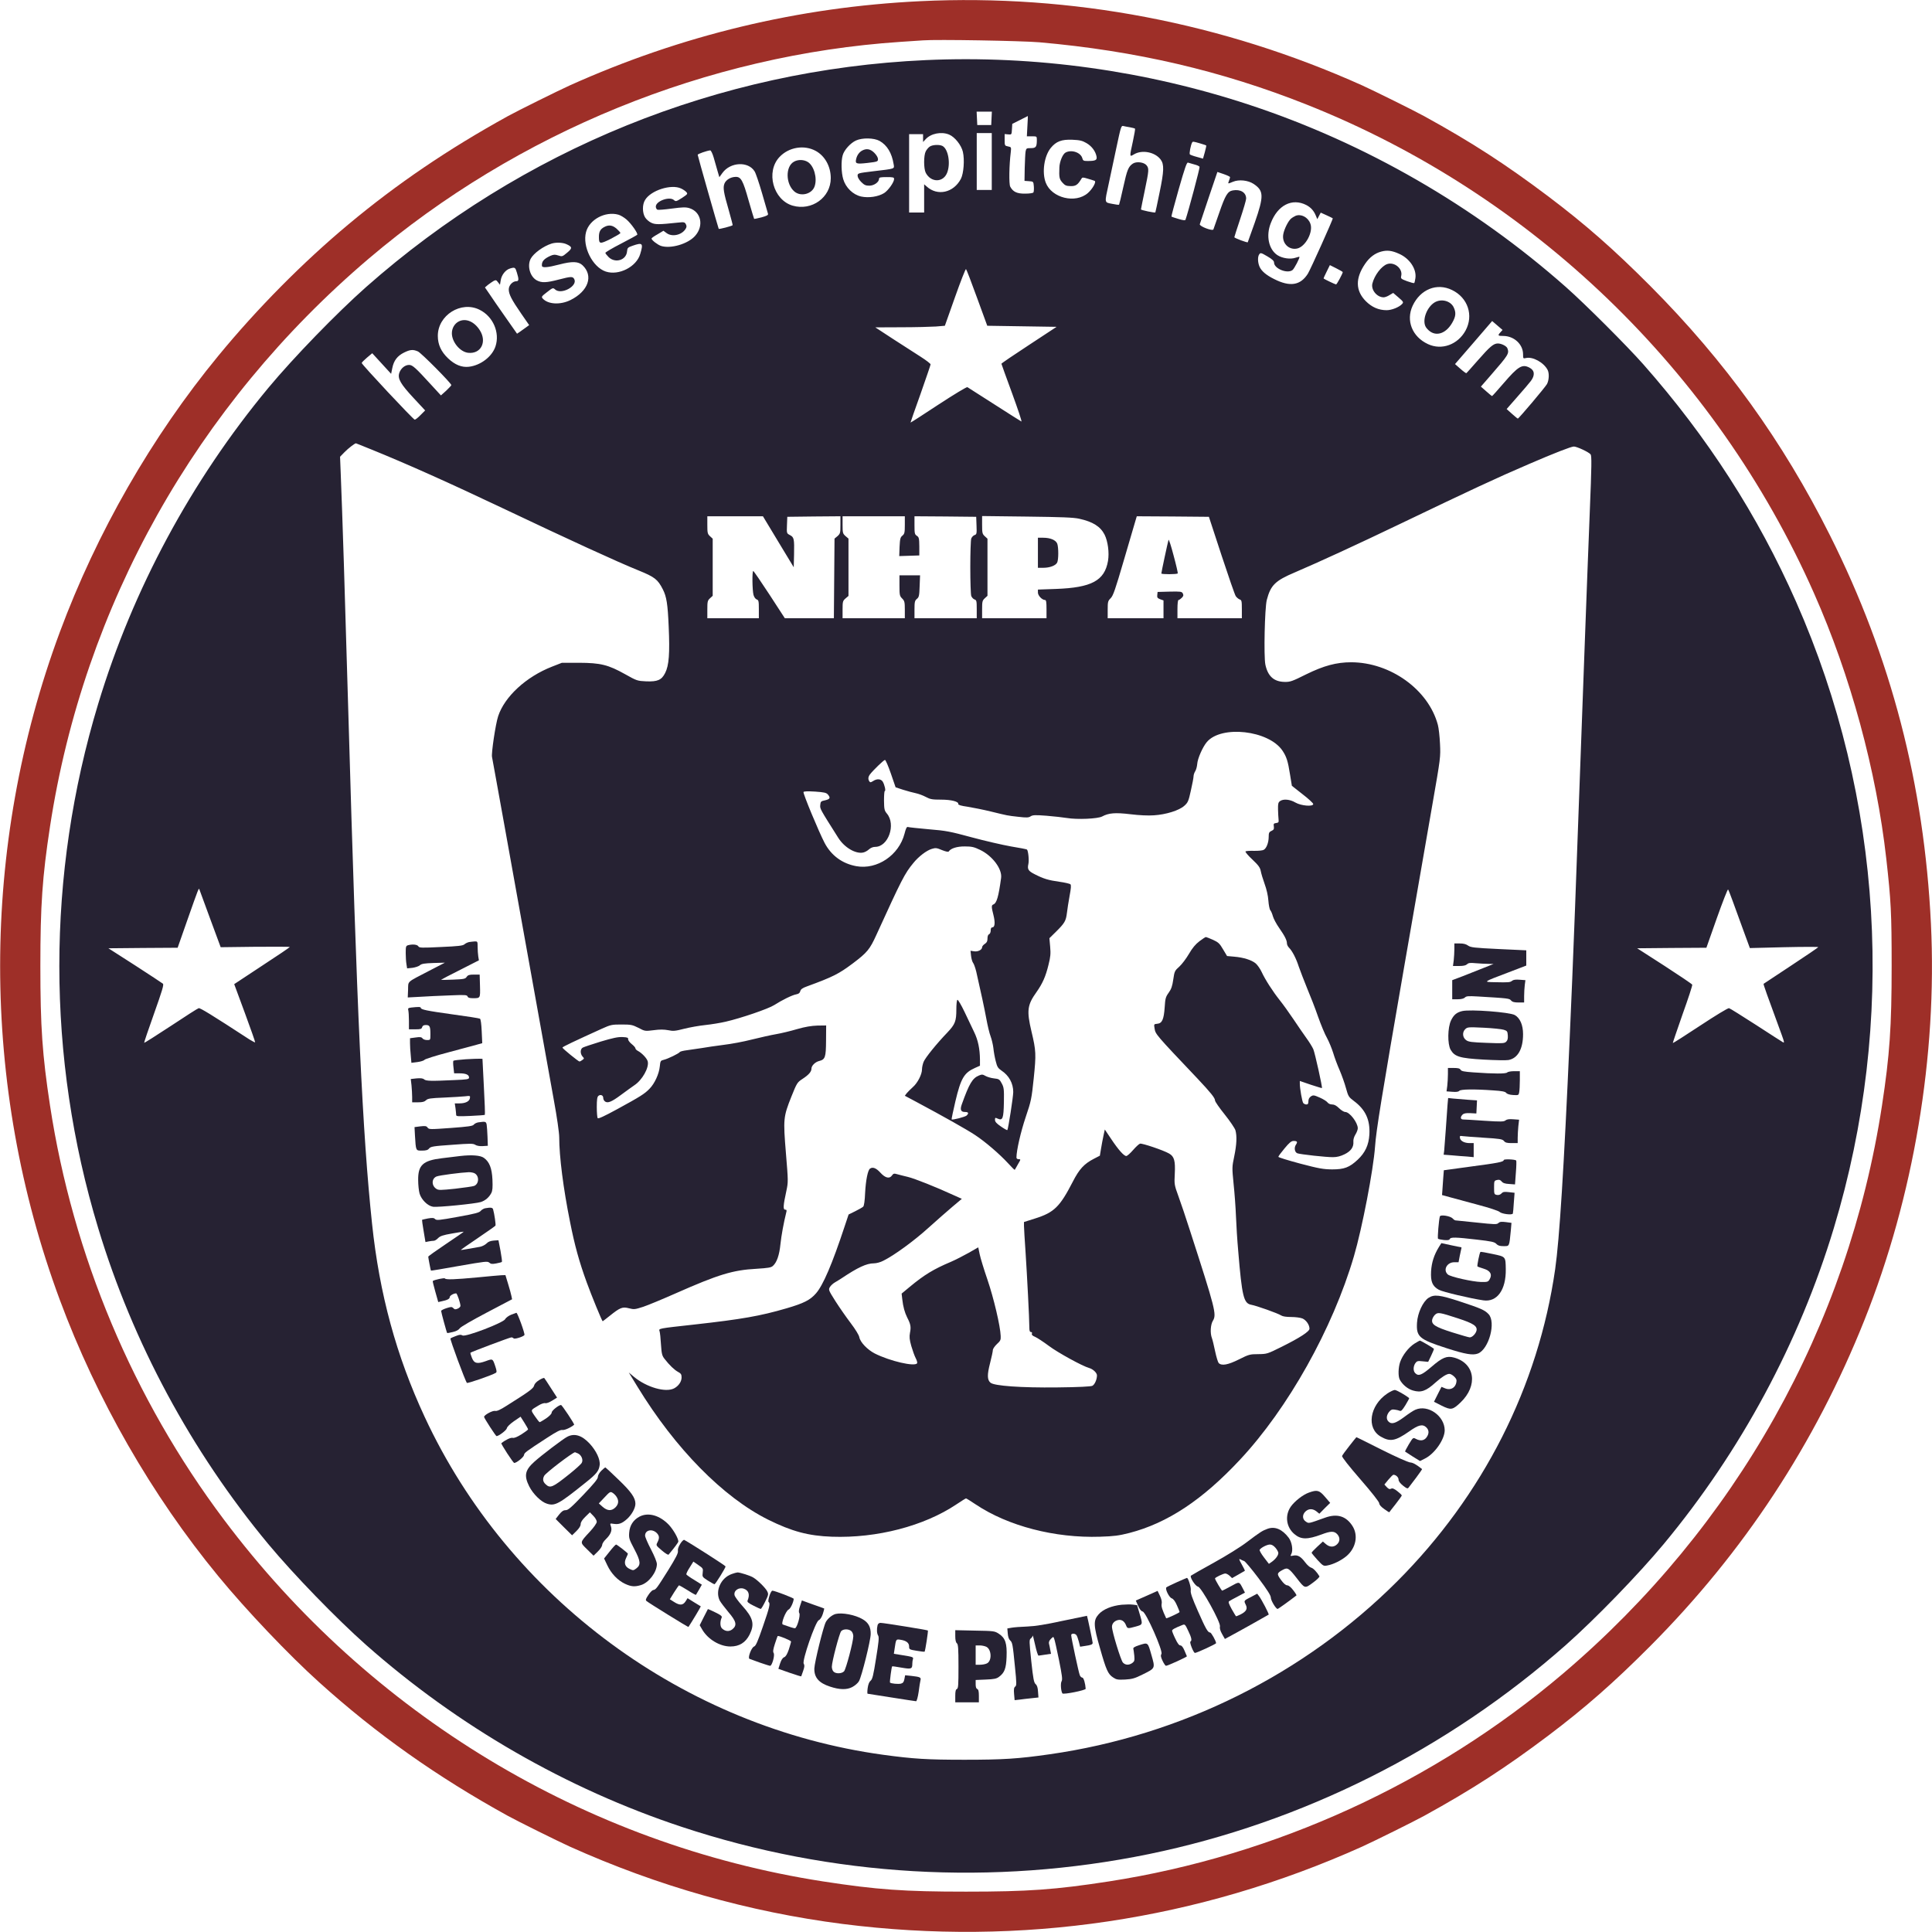 <?xml version="1.0" encoding="UTF-8" standalone="no"?>
<svg
   xmlns:dc="http://purl.org/dc/elements/1.1/"
   xmlns:cc="http://creativecommons.org/ns#"
   xmlns:rdf="http://www.w3.org/1999/02/22-rdf-syntax-ns#"
   xmlns:svg="http://www.w3.org/2000/svg"
   xmlns="http://www.w3.org/2000/svg"
   xmlns:sodipodi="http://sodipodi.sourceforge.net/DTD/sodipodi-0.dtd"
   xmlns:inkscape="http://www.inkscape.org/namespaces/inkscape"
   version="1.0"
   width="1800pt"
   height="1800pt"
   viewBox="0 0 1800 1800"
   preserveAspectRatio="xMidYMid meet"
   id="svg96"
   sodipodi:docname="NHPA new Logo.svg"
   inkscape:version="0.92.4 (5da689c313, 2019-01-14)">
  <defs
     id="defs100" />
  <sodipodi:namedview
     pagecolor="#ffffff"
     bordercolor="#666666"
     borderopacity="1"
     objecttolerance="10"
     gridtolerance="10"
     guidetolerance="10"
     inkscape:pageopacity="0"
     inkscape:pageshadow="2"
     inkscape:window-width="1920"
     inkscape:window-height="1017"
     id="namedview98"
     showgrid="false"
     inkscape:zoom="0.27812867"
     inkscape:cx="611.45306"
     inkscape:cy="1394.3029"
     inkscape:window-x="1912"
     inkscape:window-y="-8"
     inkscape:window-maximized="1"
     inkscape:current-layer="g94" />
  <g
     transform="translate(0,1800) scale(0.1,-0.1)"
     fill="#262233"
     stroke="none"
     id="g94">
    <path
       d="M8575 17989 c-1132 -54 -2226 -317 -3267 -785 -108 -49 -488 -237 -578 -287 -556 -307 -1030 -629 -1482 -1006 -427 -356 -853 -787 -1214 -1226 -619 -752 -1133 -1648 -1477 -2575 -741 -1998 -741 -4222 0 -6220 344 -927 858 -1823 1477 -2575 263 -320 656 -733 939 -988 533 -481 1097 -880 1757 -1244 90 -50 470 -238 578 -287 819 -368 1669 -609 2542 -721 1662 -212 3314 34 4842 721 108 49 488 237 578 287 444 244 759 449 1150 743 350 264 614 496 955 838 873 877 1536 1886 1995 3036 459 1150 680 2464 620 3695 -63 1297 -371 2481 -940 3616 -440 878 -979 1626 -1675 2325 -341 342 -605 574 -955 838 -391 294 -706 499 -1150 743 -90 50 -470 238 -578 287 -1300 584 -2707 853 -4117 785z m1109 -383 c898 -79 1696 -265 2489 -580 2101 -834 3812 -2483 4728 -4554 340 -767 581 -1653 673 -2472 44 -391 50 -506 50 -1000 0 -565 -18 -829 -90 -1300 -315 -2058 -1363 -3924 -2969 -5290 -1199 -1019 -2684 -1699 -4235 -1939 -500 -77 -753 -95 -1330 -95 -577 0 -830 18 -1330 95 -2215 343 -4222 1555 -5586 3374 -844 1125 -1405 2460 -1618 3855 -72 471 -90 735 -90 1300 0 565 18 829 90 1300 315 2058 1363 3924 2969 5290 1387 1179 3156 1900 4955 2020 91 6 185 12 210 14 122 10 918 -4 1084 -18z"
       id="path4"
       style="fill:#9e2f28;fill-opacity:1" />
    <path
       d="M8625 17440 c-1929 -87 -3761 -830 -5215 -2115 -275 -244 -673 -654 -911 -940 -717 -864 -1262 -1877 -1584 -2942 -483 -1594 -483 -3292 0 -4886 322 -1065 867 -2078 1584 -2942 238 -286 636 -696 911 -940 856 -757 1868 -1340 2940 -1695 1402 -465 2902 -552 4355 -254 1428 294 2777 970 3885 1949 275 244 673 654 911 940 718 865 1262 1876 1584 2942 583 1928 458 4004 -352 5838 -356 805 -824 1532 -1422 2210 -153 173 -541 561 -721 720 -856 757 -1868 1340 -2940 1695 -972 322 -2005 466 -3025 420z m613 -542 l-3 -63 -65 0 -65 0 -3 63 -3 62 71 0 71 0 -3 -62z m334 -73 l-5 -95 47 0 c45 0 46 0 46 -32 0 -67 -8 -78 -56 -78 -41 0 -43 -2 -49 -32 -3 -18 -6 -87 -8 -153 l-2 -120 42 -3 c41 -3 41 -3 45 -48 2 -25 0 -51 -4 -57 -4 -6 -36 -11 -77 -11 -75 -1 -113 16 -139 65 -13 24 -10 202 5 321 5 47 5 48 -26 54 -30 6 -31 8 -31 61 l0 54 33 -3 c32 -3 32 -3 35 48 l3 50 72 36 c40 20 72 37 73 37 1 1 -1 -42 -4 -94z m956 -11 c23 -4 44 -10 47 -13 2 -4 -7 -56 -20 -117 -33 -150 -33 -148 12 -121 75 44 195 20 247 -50 33 -45 31 -106 -10 -304 -20 -101 -39 -186 -40 -188 -5 -6 -134 21 -134 28 0 4 16 82 35 174 40 192 41 207 17 237 -24 29 -93 38 -127 16 -42 -28 -54 -57 -90 -221 -19 -87 -37 -160 -39 -162 -2 -3 -31 1 -65 8 -73 14 -71 5 -32 184 15 72 48 224 72 338 41 193 45 208 64 203 11 -3 39 -8 63 -12z m-1685 -68 c53 -22 114 -99 128 -161 17 -75 7 -200 -18 -250 -68 -131 -219 -165 -320 -72 l-23 20 0 -131 0 -132 -70 0 -70 0 0 365 0 365 65 0 65 0 0 -36 0 -37 25 27 c49 53 147 72 218 42z m397 -251 l0 -265 -70 0 -70 0 0 265 0 265 70 0 70 0 0 -265z m-1045 192 c70 -40 114 -112 131 -218 7 -44 18 -40 -193 -65 -140 -17 -143 -18 -143 -42 0 -14 14 -38 34 -58 28 -28 42 -34 75 -34 44 0 91 33 91 65 0 12 14 15 70 15 61 0 70 -2 70 -18 0 -30 -55 -107 -93 -131 -55 -34 -144 -47 -214 -32 -76 17 -144 83 -167 162 -18 61 -21 167 -5 222 13 49 73 115 124 138 59 27 168 25 220 -4z m1927 -20 c49 -28 84 -75 94 -124 7 -35 -9 -43 -83 -43 -37 0 -43 3 -49 25 -14 54 -100 84 -156 54 -27 -14 -56 -84 -58 -139 -4 -93 0 -109 28 -141 24 -27 36 -32 76 -33 48 -1 67 11 101 68 9 15 14 15 60 1 28 -8 56 -17 63 -20 19 -7 -18 -74 -62 -113 -116 -102 -338 -47 -393 96 -37 96 -15 248 47 324 50 61 101 80 201 76 71 -3 93 -9 131 -31z m1059 -3 c30 -9 55 -17 57 -19 2 -2 -4 -30 -13 -63 l-17 -60 -57 16 c-31 8 -60 19 -65 23 -8 7 7 86 21 112 6 10 12 9 74 -9z m-3581 -70 c86 -47 140 -145 140 -254 0 -180 -177 -307 -355 -256 -182 53 -253 316 -122 454 86 91 229 115 337 56z m-951 -61 c11 -38 27 -94 36 -126 l17 -58 28 39 c74 103 241 111 300 16 11 -16 42 -109 70 -205 28 -96 53 -181 55 -190 4 -12 -9 -20 -60 -34 -36 -9 -67 -16 -69 -14 -2 2 -25 80 -52 173 -52 186 -71 220 -121 218 -46 -1 -88 -27 -103 -61 -16 -39 -9 -82 40 -251 21 -74 37 -136 36 -138 -9 -9 -126 -39 -130 -34 -5 10 -196 680 -196 690 0 8 86 38 117 41 7 0 21 -29 32 -66z m4478 -65 c25 -6 47 -16 49 -23 4 -9 -105 -418 -131 -492 -3 -8 -21 -6 -65 7 -34 10 -64 20 -66 22 -2 3 29 118 68 256 56 196 75 251 86 247 8 -3 35 -10 59 -17z m333 -118 c0 -5 -4 -20 -10 -34 -11 -31 -13 -30 36 -10 56 24 141 15 193 -19 96 -64 98 -112 11 -362 -35 -99 -64 -181 -65 -182 -4 -6 -125 39 -125 47 0 4 25 81 55 171 30 90 55 175 55 189 0 57 -53 89 -125 76 -48 -9 -69 -44 -126 -209 -27 -78 -52 -148 -54 -154 -6 -19 -131 28 -127 48 2 8 40 120 84 251 l80 236 59 -20 c32 -11 59 -24 59 -28z m-5115 -106 c18 -8 40 -23 49 -33 15 -17 13 -20 -40 -55 -54 -34 -58 -35 -75 -20 -41 37 -169 -9 -169 -61 0 -12 7 -25 15 -29 9 -3 69 2 136 11 98 13 127 14 161 4 111 -34 138 -166 53 -260 -68 -75 -228 -121 -317 -92 -32 11 -88 54 -88 69 0 4 25 22 56 39 l55 33 30 -22 c50 -37 138 -19 175 37 12 19 13 28 4 46 -11 20 -17 21 -74 15 -178 -19 -212 -19 -249 -1 -20 9 -46 32 -57 50 -26 43 -27 119 0 162 54 90 244 150 335 107z m5825 -154 c42 -22 71 -53 90 -101 l13 -31 16 31 16 30 55 -25 c30 -14 56 -26 57 -28 5 -4 -208 -478 -232 -516 -69 -109 -166 -125 -314 -50 -75 37 -120 76 -137 117 -17 40 -18 94 -1 115 11 15 18 13 74 -20 45 -26 63 -43 63 -58 0 -57 124 -107 172 -70 16 12 71 117 64 123 -1 2 -17 -2 -35 -8 -48 -17 -124 -6 -170 24 -81 54 -108 180 -62 297 64 169 199 237 331 170z m-6409 -90 c19 -5 54 -26 76 -45 43 -37 108 -129 100 -142 -3 -4 -71 -42 -151 -83 -80 -41 -146 -80 -146 -86 0 -5 14 -23 31 -40 62 -59 164 -28 171 54 3 33 7 37 53 53 92 32 100 23 70 -77 -35 -120 -200 -204 -321 -164 -124 41 -220 234 -184 368 31 117 179 196 301 162z m-488 -273 c60 -26 62 -39 11 -81 -44 -37 -47 -38 -83 -26 -31 10 -43 9 -72 -3 -62 -28 -84 -54 -80 -94 2 -20 52 -16 163 13 119 31 176 29 215 -7 104 -98 55 -242 -113 -325 -94 -46 -208 -40 -257 14 -15 16 -12 21 39 60 54 42 56 43 76 25 57 -52 213 32 178 97 -14 26 -30 25 -146 -5 -115 -30 -158 -31 -203 -7 -63 34 -91 134 -57 201 27 51 119 118 196 142 40 12 98 10 133 -4z m7763 -92 c97 -43 163 -141 151 -226 -3 -22 -8 -43 -11 -46 -3 -3 -33 5 -66 17 -58 22 -61 24 -55 51 15 66 -63 131 -130 109 -54 -18 -120 -105 -139 -182 -14 -59 43 -128 105 -128 12 0 37 9 55 21 l34 20 49 -42 c47 -40 49 -45 34 -61 -27 -30 -97 -58 -144 -58 -74 0 -138 28 -194 84 -97 98 -99 214 -6 349 41 60 90 97 149 113 56 15 100 10 168 -21z m-526 -170 c0 -13 -55 -115 -62 -115 -8 0 -108 48 -116 55 -2 2 11 30 28 64 l30 61 60 -30 c33 -17 60 -32 60 -35z m-7694 -6 c19 -61 18 -79 -5 -79 -35 0 -71 -38 -71 -76 0 -45 25 -94 116 -226 l74 -107 -33 -24 c-17 -13 -43 -31 -56 -40 l-24 -16 -110 157 c-60 86 -128 183 -149 216 l-40 58 28 24 c16 12 40 29 52 36 21 11 26 10 42 -12 l18 -23 7 42 c8 51 46 98 88 110 45 13 48 10 63 -40z m4287 -234 l95 -260 323 -5 323 -5 -257 -169 c-141 -92 -257 -171 -257 -175 0 -3 45 -127 99 -274 54 -148 94 -266 87 -264 -6 3 -119 74 -251 159 -132 85 -245 157 -252 161 -6 4 -122 -66 -269 -162 -142 -94 -259 -169 -261 -168 -1 1 41 121 93 266 51 146 94 270 94 276 0 7 -42 39 -92 71 -51 32 -167 107 -258 166 l-165 108 240 1 c132 0 278 4 324 7 l84 7 95 268 c52 147 98 264 102 260 5 -4 51 -125 103 -268z m4425 73 c148 -71 203 -237 126 -378 -72 -131 -222 -186 -350 -126 -147 68 -207 219 -143 357 72 154 226 216 367 147z m-9060 -184 c126 -62 191 -213 148 -342 -32 -95 -138 -176 -247 -189 -67 -8 -131 18 -195 79 -64 61 -95 128 -95 208 -1 193 217 330 389 244z m9512 -209 c-29 -31 -25 -35 25 -35 101 0 185 -78 185 -171 0 -39 1 -41 26 -35 63 16 167 -41 203 -111 16 -32 13 -94 -6 -131 -19 -33 -263 -322 -272 -322 -4 1 -28 21 -55 45 l-49 44 99 113 c55 62 112 129 127 149 40 54 35 99 -14 124 -67 35 -105 12 -240 -145 -57 -66 -105 -120 -108 -120 -4 1 -28 21 -55 45 l-49 43 94 108 c164 189 171 200 153 249 -8 21 -56 45 -89 45 -40 0 -74 -29 -187 -158 -56 -64 -104 -118 -107 -119 -3 -1 -28 17 -55 41 l-50 44 173 200 173 201 49 -42 48 -41 -19 -21z m-10087 -179 c30 -12 312 -297 312 -314 0 -4 -22 -27 -48 -52 l-49 -44 -91 99 c-147 161 -174 185 -206 185 -38 0 -77 -32 -91 -75 -17 -52 11 -102 134 -234 l107 -115 -43 -43 c-23 -24 -47 -43 -54 -43 -13 0 -494 514 -494 528 0 5 22 27 49 50 l49 41 88 -96 88 -96 11 54 c14 70 47 113 109 144 57 28 83 31 129 11z m-442 -910 c345 -140 727 -311 1254 -561 590 -280 1044 -489 1245 -570 150 -61 178 -83 225 -175 35 -68 46 -136 55 -349 11 -247 3 -361 -33 -431 -33 -66 -71 -82 -177 -78 -83 4 -88 6 -195 66 -159 89 -230 106 -430 107 l-160 0 -92 -36 c-241 -94 -442 -279 -502 -462 -24 -72 -65 -348 -57 -380 2 -12 57 -310 120 -662 301 -1673 411 -2282 456 -2535 29 -157 50 -305 50 -345 0 -179 38 -478 101 -790 43 -217 85 -370 155 -562 43 -119 143 -363 149 -363 1 0 31 23 66 51 96 77 118 86 179 70 47 -12 56 -11 133 14 45 15 182 72 304 126 398 176 531 216 750 228 110 7 137 11 154 27 36 32 60 100 70 202 9 84 30 198 54 295 6 21 4 27 -10 27 -21 0 -18 40 11 173 18 86 18 89 -4 355 -26 317 -24 336 51 525 51 127 55 133 102 164 60 39 85 68 85 97 0 27 35 62 72 71 56 14 63 34 64 189 l1 142 -81 -1 c-57 -2 -113 -11 -190 -33 -60 -18 -148 -39 -195 -47 -47 -8 -149 -31 -226 -50 -77 -20 -196 -42 -265 -50 -69 -9 -161 -22 -205 -30 -44 -7 -106 -16 -137 -20 -32 -4 -60 -11 -64 -16 -8 -14 -114 -65 -150 -73 -29 -7 -32 -10 -37 -62 -7 -70 -48 -159 -95 -207 -47 -49 -88 -74 -302 -191 -123 -67 -177 -92 -182 -83 -4 7 -8 53 -8 103 0 69 4 95 15 104 19 16 45 6 45 -18 0 -10 5 -23 12 -30 25 -25 62 -11 152 56 50 37 107 78 126 91 73 48 138 163 125 221 -6 28 -54 79 -92 99 -13 7 -23 17 -23 24 0 7 -16 25 -35 40 -20 16 -34 36 -33 45 2 14 -7 18 -52 20 -42 2 -89 -8 -203 -42 -81 -25 -156 -50 -167 -56 -25 -13 -26 -56 -3 -83 17 -18 17 -19 -2 -33 -10 -8 -22 -14 -26 -14 -10 0 -159 121 -159 130 0 7 112 60 370 177 80 36 91 38 181 38 88 0 101 -3 157 -31 60 -32 62 -32 142 -22 57 8 97 7 135 0 47 -10 66 -8 148 13 51 13 140 29 198 35 57 6 142 20 189 31 144 33 398 120 453 155 75 48 167 93 205 100 23 4 34 13 38 30 4 17 20 29 62 44 243 89 296 116 427 214 135 102 158 130 220 266 236 517 263 571 344 669 49 61 124 118 172 132 35 11 46 10 95 -11 35 -14 59 -19 63 -13 18 29 78 48 151 47 63 0 85 -5 141 -32 115 -55 207 -178 196 -261 -24 -176 -41 -236 -73 -248 -18 -7 -18 -22 2 -100 17 -69 13 -113 -11 -113 -10 0 -15 -10 -15 -29 0 -16 -6 -31 -15 -35 -9 -3 -15 -18 -15 -40 0 -25 -6 -38 -25 -50 -14 -9 -25 -23 -25 -31 0 -24 -39 -44 -75 -38 l-33 5 5 -48 c3 -27 12 -56 19 -65 7 -8 20 -44 29 -80 43 -188 77 -346 95 -444 11 -60 28 -132 39 -160 10 -27 22 -77 26 -110 3 -33 13 -88 22 -122 13 -53 21 -65 53 -87 70 -46 110 -119 110 -200 0 -44 -47 -347 -55 -355 -3 -2 -30 13 -60 34 -40 27 -55 44 -55 61 0 22 2 23 25 12 47 -21 55 1 58 153 2 121 0 138 -20 175 -20 38 -26 42 -73 47 -28 3 -63 14 -79 23 -25 15 -34 15 -60 4 -61 -25 -91 -75 -161 -271 -17 -48 -8 -69 30 -69 33 0 38 -11 16 -33 -14 -13 -133 -44 -140 -36 -2 2 14 78 35 168 51 215 81 266 182 311 l47 21 0 57 c-1 100 -18 182 -54 256 -19 39 -59 124 -90 189 -31 65 -61 115 -66 112 -6 -3 -10 -43 -10 -89 0 -110 -11 -139 -84 -216 -100 -104 -205 -234 -221 -273 -8 -20 -15 -51 -15 -69 0 -48 -41 -128 -86 -167 -21 -19 -47 -45 -57 -57 l-17 -23 107 -57 c249 -133 473 -259 548 -309 94 -62 226 -175 308 -264 32 -35 59 -62 61 -60 2 2 15 25 30 52 27 46 27 47 7 47 -13 0 -21 6 -21 16 0 65 40 239 86 376 52 153 55 172 75 362 23 224 22 256 -21 436 -46 194 -39 247 46 366 57 81 86 145 113 257 18 71 21 102 15 167 l-7 79 61 60 c81 80 93 101 102 174 4 34 15 106 25 160 13 69 16 100 8 108 -6 6 -53 17 -104 24 -101 14 -147 28 -227 69 -62 31 -72 47 -61 96 8 34 -1 123 -13 135 -2 3 -69 16 -149 29 -79 14 -244 52 -366 85 -200 54 -238 62 -400 75 -99 9 -186 18 -194 21 -11 4 -19 -12 -32 -63 -52 -200 -255 -337 -449 -302 -131 24 -233 99 -295 216 -54 103 -204 464 -197 475 4 7 40 8 108 4 84 -6 104 -10 119 -27 26 -31 21 -43 -25 -54 -40 -8 -43 -12 -46 -44 -3 -36 -4 -34 168 -306 57 -90 161 -151 231 -137 16 3 40 16 54 29 17 15 38 24 59 24 122 0 195 208 109 310 -23 28 -26 40 -27 121 0 49 3 89 7 89 12 0 -2 60 -19 88 -17 26 -54 29 -90 5 -22 -14 -27 -14 -35 -2 -13 20 -11 41 6 64 29 38 129 135 140 135 6 0 31 -57 55 -127 l44 -128 70 -23 c39 -12 92 -27 118 -32 25 -5 68 -21 94 -35 41 -22 60 -25 141 -25 96 0 166 -18 161 -41 -2 -8 27 -17 86 -25 49 -8 145 -27 215 -44 164 -40 152 -38 259 -50 77 -9 96 -8 115 5 19 12 42 13 147 5 69 -6 154 -15 190 -21 94 -16 286 -8 328 14 61 33 122 38 264 21 82 -10 166 -14 219 -10 112 7 234 45 282 88 34 30 40 42 62 143 14 61 25 120 25 133 0 12 7 33 15 46 9 13 17 44 19 67 3 51 51 160 90 206 135 159 576 109 704 -80 38 -57 51 -96 71 -224 l17 -104 99 -78 c55 -42 100 -84 100 -92 0 -26 -113 -17 -166 14 -51 30 -113 36 -144 13 -16 -12 -19 -25 -18 -78 1 -34 3 -76 5 -93 3 -26 -1 -30 -23 -33 -22 -3 -25 -7 -21 -32 3 -24 -1 -32 -22 -41 -22 -10 -26 -19 -26 -56 0 -53 -21 -108 -47 -121 -10 -6 -51 -10 -90 -9 -39 1 -75 -1 -79 -6 -4 -4 24 -38 64 -75 57 -54 72 -75 78 -107 4 -22 20 -76 36 -120 18 -49 32 -109 35 -155 3 -41 11 -82 18 -90 7 -8 18 -33 24 -56 6 -22 32 -72 59 -110 53 -76 72 -115 72 -144 0 -11 9 -29 19 -39 31 -31 67 -101 91 -176 13 -38 48 -128 77 -200 30 -71 77 -191 103 -267 27 -76 64 -166 84 -200 19 -35 44 -97 57 -138 12 -41 39 -114 60 -161 20 -47 47 -122 59 -167 21 -76 25 -83 73 -119 109 -81 153 -176 145 -314 -6 -97 -39 -168 -108 -233 -78 -73 -126 -91 -240 -91 -82 1 -122 8 -297 54 -112 30 -203 58 -203 63 0 6 26 41 58 79 43 52 63 69 83 69 35 0 41 -8 22 -36 -18 -28 -11 -69 14 -79 28 -10 271 -37 332 -36 38 0 71 9 108 27 59 29 86 67 82 117 -2 19 6 46 19 67 12 19 22 45 22 58 0 53 -76 152 -117 152 -12 0 -38 16 -57 35 -25 24 -44 35 -65 35 -18 0 -35 8 -43 19 -8 11 -40 31 -72 45 -55 24 -61 25 -83 11 -15 -11 -23 -25 -23 -45 0 -23 -5 -30 -19 -30 -10 0 -23 6 -29 13 -10 12 -32 135 -32 181 l0 25 102 -35 c56 -18 103 -33 104 -31 6 6 -65 325 -80 361 -9 21 -38 68 -65 105 -26 36 -81 116 -121 176 -41 61 -97 139 -126 175 -66 83 -138 195 -170 265 -14 30 -39 65 -55 79 -38 32 -115 56 -201 63 l-66 6 -37 62 c-32 55 -44 66 -94 89 -32 14 -62 26 -66 26 -5 0 -32 -18 -60 -39 -37 -28 -66 -63 -98 -118 -25 -43 -65 -96 -89 -118 -43 -38 -46 -44 -57 -120 -9 -62 -18 -90 -43 -124 -28 -39 -32 -54 -37 -135 -8 -114 -24 -150 -69 -154 -32 -3 -32 -4 -25 -45 8 -52 10 -55 399 -465 124 -132 164 -181 164 -205 0 -10 40 -68 90 -130 49 -61 94 -128 100 -147 15 -54 12 -132 -11 -243 -21 -100 -21 -105 -6 -257 9 -85 19 -220 22 -300 3 -80 12 -226 21 -325 35 -424 51 -488 121 -501 47 -8 250 -80 280 -100 14 -9 48 -14 93 -14 39 0 86 -6 105 -14 34 -15 65 -59 65 -95 0 -26 -89 -84 -260 -169 -133 -66 -136 -67 -217 -68 -78 0 -88 -3 -180 -49 -102 -51 -161 -62 -189 -34 -7 8 -22 57 -33 109 -11 52 -24 108 -30 123 -18 47 -13 126 9 162 36 59 24 106 -215 845 -36 113 -84 255 -106 315 -39 107 -39 112 -34 210 6 120 -5 161 -53 188 -51 30 -253 98 -271 92 -10 -3 -39 -30 -65 -60 -26 -30 -54 -55 -63 -55 -22 0 -73 57 -141 159 l-59 88 -12 -56 c-7 -31 -17 -86 -23 -122 l-11 -66 -56 -29 c-91 -47 -136 -96 -196 -213 -121 -235 -174 -287 -351 -343 l-104 -33 0 -36 c0 -20 7 -132 15 -250 14 -214 35 -616 35 -696 0 -31 4 -43 15 -43 9 0 12 -6 9 -15 -4 -11 5 -20 30 -30 20 -9 78 -47 129 -85 81 -61 310 -187 374 -205 36 -10 73 -45 73 -69 0 -38 -21 -86 -43 -97 -13 -7 -130 -13 -326 -15 -337 -4 -589 14 -623 44 -31 26 -32 74 -4 182 14 55 26 110 26 122 0 11 17 36 37 55 33 30 38 39 36 76 -3 91 -65 354 -123 524 -33 96 -66 204 -73 239 l-13 63 -89 -51 c-50 -28 -124 -66 -166 -84 -161 -68 -248 -121 -382 -232 l-77 -64 6 -52 c8 -72 23 -124 46 -171 32 -61 37 -88 26 -141 -7 -40 -5 -63 12 -124 12 -41 30 -92 41 -113 11 -21 17 -42 13 -48 -21 -34 -253 20 -394 91 -68 35 -135 104 -144 151 -3 20 -37 75 -81 133 -41 54 -105 146 -142 204 -63 100 -66 106 -52 130 8 14 30 35 50 46 20 12 47 28 60 37 151 101 233 139 300 139 24 0 62 10 90 25 101 50 288 187 419 306 74 67 175 155 223 196 l88 74 -78 35 c-163 75 -362 154 -424 169 -35 8 -80 20 -99 25 -30 9 -37 7 -49 -10 -23 -35 -63 -26 -109 25 -39 43 -72 56 -97 37 -20 -14 -39 -109 -45 -224 -3 -76 -10 -122 -18 -130 -7 -7 -41 -26 -75 -43 l-61 -30 -37 -111 c-116 -351 -201 -549 -267 -624 -54 -62 -113 -92 -274 -139 -246 -72 -419 -102 -858 -151 -343 -38 -334 -36 -325 -63 4 -12 10 -67 13 -123 6 -88 10 -105 34 -135 44 -57 92 -103 126 -121 26 -14 32 -23 32 -51 0 -39 -28 -80 -70 -102 -79 -41 -256 10 -373 107 l-49 41 82 -134 c351 -575 797 -1028 1216 -1237 222 -110 375 -151 594 -159 419 -15 858 99 1160 301 46 31 86 56 90 56 4 0 44 -25 90 -56 302 -202 739 -315 1159 -301 130 4 175 10 273 35 355 92 681 308 1030 682 448 479 864 1221 1062 1896 77 263 181 802 197 1024 10 146 60 455 275 1695 155 895 177 1021 260 1495 75 429 76 437 70 560 -3 69 -12 148 -20 177 -87 327 -441 582 -807 583 -138 0 -256 -32 -419 -112 -132 -66 -150 -72 -202 -71 -100 2 -156 53 -179 161 -16 78 -6 526 13 602 36 138 78 180 263 258 222 95 579 259 985 454 644 309 896 427 1195 555 234 101 393 163 418 163 28 0 138 -51 156 -73 11 -14 10 -100 -8 -544 -12 -291 -32 -834 -46 -1208 -89 -2451 -107 -2931 -140 -3670 -55 -1244 -96 -1889 -136 -2169 -157 -1093 -671 -2108 -1474 -2911 -866 -865 -2009 -1434 -3236 -1609 -293 -42 -434 -51 -794 -51 -346 0 -475 8 -755 46 -1853 254 -3490 1460 -4274 3149 -264 568 -421 1144 -490 1800 -89 841 -140 1943 -221 4765 -32 1115 -55 1836 -71 2230 l-6 150 42 43 c33 34 95 82 106 82 1 0 62 -24 135 -54z m3800 -863 l144 -238 3 120 c3 145 0 160 -39 180 -30 16 -30 16 -27 93 l3 77 248 3 247 2 0 -80 c0 -76 -2 -82 -27 -105 l-28 -23 -3 -371 -3 -371 -228 0 -229 0 -143 220 c-79 121 -147 220 -151 220 -12 0 -9 -179 2 -222 6 -22 19 -39 30 -43 18 -6 20 -16 20 -91 l0 -84 -240 0 -240 0 0 81 c0 74 2 84 25 105 l25 23 0 266 0 266 -25 23 c-23 21 -25 31 -25 105 l0 81 259 0 259 0 143 -237z m1179 156 c0 -72 -3 -83 -22 -99 -20 -16 -23 -29 -27 -105 l-3 -86 93 3 94 3 0 84 c-1 75 -3 86 -23 99 -20 13 -22 23 -22 98 l0 84 288 -2 287 -3 3 -82 c3 -75 1 -82 -18 -88 -12 -4 -25 -18 -31 -32 -5 -13 -9 -134 -9 -268 0 -134 4 -255 9 -268 6 -14 19 -28 30 -32 19 -6 21 -14 21 -91 l0 -84 -290 0 -290 0 0 81 c0 71 3 83 22 99 20 16 23 29 26 119 l4 101 -96 0 -96 0 0 -95 c0 -89 2 -98 25 -121 22 -22 25 -33 25 -104 l0 -80 -290 0 -290 0 0 80 c0 76 2 82 28 105 l27 23 0 267 0 267 -27 23 c-26 23 -28 29 -28 105 l0 80 290 0 290 0 0 -81z m1625 58 c127 -28 197 -72 236 -148 31 -62 45 -168 32 -245 -32 -184 -153 -249 -485 -261 l-168 -6 0 -28 c0 -28 39 -69 66 -69 11 0 14 -20 14 -85 l0 -85 -300 0 -300 0 0 81 c0 74 2 84 25 105 l25 23 0 266 0 266 -25 23 c-23 21 -25 31 -25 106 l0 82 418 -5 c322 -4 433 -8 487 -20z m1325 -339 c65 -197 124 -368 133 -382 9 -13 26 -27 37 -31 18 -6 20 -15 20 -91 l0 -84 -300 0 -300 0 0 85 c0 50 4 85 10 85 6 0 19 9 30 20 16 16 18 24 10 41 -10 18 -20 19 -123 17 l-112 -3 -3 -28 c-3 -24 2 -30 27 -40 l31 -11 0 -83 0 -83 -260 0 -260 0 0 79 c0 74 2 82 28 108 23 23 43 81 121 348 52 176 100 341 108 368 l14 47 336 -2 336 -3 117 -357z m-9422 -3388 l98 -265 322 4 c177 1 322 1 322 -2 0 -3 -116 -82 -259 -175 l-259 -171 99 -268 c54 -147 98 -271 96 -274 -1 -3 -24 9 -52 26 -356 232 -461 296 -474 292 -9 -2 -126 -77 -260 -166 -134 -88 -246 -159 -248 -157 -2 2 39 124 92 272 76 214 93 270 83 279 -7 6 -124 83 -260 171 l-248 159 323 3 322 2 94 268 c100 284 103 291 108 277 2 -6 48 -129 101 -275z m14185 165 c20 -55 64 -176 98 -269 l62 -169 318 8 c176 4 319 4 319 1 0 -4 -114 -81 -252 -172 -139 -92 -255 -168 -257 -170 -4 -3 29 -95 169 -476 23 -64 26 -76 12 -69 -9 5 -123 78 -252 162 -129 83 -242 154 -251 156 -9 3 -127 -69 -268 -162 -139 -92 -254 -165 -256 -163 -1 2 40 122 91 268 52 145 93 269 90 276 -2 6 -119 85 -258 175 l-255 164 322 3 323 2 97 275 c54 152 101 272 105 268 4 -4 23 -53 43 -108z"
       id="path6"
       style="fill:#262233;fill-opacity:1" />
    <path
       d="M8662 16634 c-12 -8 -29 -28 -37 -44 -20 -38 -20 -161 0 -200 48 -92 162 -93 199 0 34 85 11 221 -43 250 -29 15 -93 12 -119 -6z"
       id="path8" />
    <path
       d="M8032 16597 c-27 -15 -47 -43 -55 -77 -11 -46 -1 -50 106 -38 93 11 97 13 97 36 0 14 -14 38 -34 58 -37 37 -73 43 -114 21z"
       id="path10" />
    <path
       d="M7398 16494 c-82 -44 -79 -209 4 -279 60 -50 164 -23 188 50 26 77 -7 191 -64 226 -37 23 -91 24 -128 3z"
       id="path12" />
    <path
       d="M12070 15989 c-13 -6 -33 -18 -43 -27 -26 -23 -63 -98 -71 -144 -15 -81 49 -149 127 -134 79 15 155 156 125 233 -22 60 -87 93 -138 72z"
       id="path14" />
    <path
       d="M5628 15884 c-35 -19 -48 -43 -48 -91 0 -68 8 -69 109 -19 50 26 91 50 91 55 0 5 -16 23 -35 40 -39 34 -74 39 -117 15z"
       id="path16" />
    <path
       d="M13365 15182 c-69 -43 -113 -154 -86 -219 6 -16 27 -39 46 -52 67 -46 151 -12 205 82 34 59 37 94 14 143 -29 62 -117 84 -179 46z"
       id="path18" />
    <path
       d="M4274 15005 c-39 -20 -64 -63 -64 -110 0 -82 77 -174 152 -182 118 -13 177 101 109 209 -52 83 -132 116 -197 83z"
       id="path20" />
    <path
       d="M4370 9223 c-14 -3 -33 -12 -43 -21 -14 -13 -58 -18 -219 -25 -182 -9 -201 -8 -210 6 -9 17 -53 22 -95 11 -21 -6 -23 -12 -23 -73 0 -36 3 -83 7 -105 l6 -38 50 5 c27 4 58 14 69 24 16 14 42 18 126 21 l107 3 -145 -75 c-217 -113 -195 -93 -198 -177 l-3 -72 113 6 c62 4 186 10 275 13 146 6 163 5 169 -9 4 -12 18 -17 49 -17 71 0 70 -2 67 115 l-3 105 -53 0 c-43 0 -56 -4 -68 -21 -12 -19 -26 -22 -128 -26 -63 -3 -113 -3 -110 -1 3 3 83 45 179 93 l173 88 -6 36 c-3 20 -6 60 -6 89 0 50 -1 52 -27 51 -16 -1 -39 -4 -53 -6z"
       id="path22" />
    <path
       d="M13550 9158 c0 -29 -3 -77 -6 -105 l-7 -53 57 0 c40 0 62 5 74 16 13 13 29 15 81 10 37 -3 89 -6 116 -6 l50 -1 -95 -38 c-52 -21 -139 -55 -192 -76 l-98 -37 0 -89 0 -89 51 0 c33 0 56 6 67 16 13 14 32 15 121 10 287 -17 293 -18 309 -37 12 -14 30 -19 69 -19 l53 0 0 59 c0 32 3 79 6 104 l6 45 -53 4 c-36 3 -59 0 -70 -9 -19 -16 -33 -17 -159 -14 -115 2 -117 0 123 91 l167 64 0 71 0 71 -257 12 c-229 11 -261 15 -285 32 -19 14 -43 20 -78 20 l-50 0 0 -52z"
       id="path24" />
    <path
       d="M3832 8613 c-29 -4 -33 -7 -28 -26 3 -12 6 -57 6 -99 l0 -78 59 0 c50 0 59 3 64 20 4 14 14 20 35 20 36 0 42 -13 42 -86 0 -54 0 -54 -31 -54 -18 0 -37 7 -43 16 -9 12 -22 14 -64 8 l-52 -7 0 -46 c0 -25 3 -77 7 -114 l6 -69 56 7 c30 4 60 13 66 21 5 7 105 39 220 69 116 31 234 63 264 71 l54 15 -5 110 c-3 68 -9 113 -16 118 -6 4 -121 22 -254 40 -244 34 -298 45 -298 62 0 9 -25 9 -88 2z"
       id="path26" />
    <path
       d="M13623 8580 c-51 -12 -79 -35 -104 -87 -32 -66 -34 -220 -4 -273 38 -65 84 -79 307 -92 107 -6 212 -8 232 -4 87 16 136 103 136 241 0 85 -28 150 -77 178 -48 27 -415 55 -490 37z m387 -174 c32 -10 35 -15 38 -52 2 -29 -2 -47 -15 -59 -16 -16 -33 -17 -183 -11 -137 5 -169 9 -190 25 -34 24 -38 73 -10 101 21 21 27 22 173 15 84 -4 168 -13 187 -19z"
       id="path28" />
    <path
       d="M4338 8131 c-59 -4 -110 -10 -114 -14 -3 -3 -3 -31 1 -62 l6 -55 50 0 c59 0 89 -13 89 -39 0 -16 -14 -19 -142 -24 -212 -10 -259 -9 -277 7 -11 10 -32 12 -70 9 l-54 -6 7 -60 c3 -33 6 -82 6 -108 l0 -49 55 0 c41 0 60 5 74 19 16 16 40 20 167 25 82 4 171 9 197 12 47 6 49 5 45 -17 -4 -30 -41 -49 -97 -49 l-44 0 7 -46 c3 -26 6 -54 6 -62 0 -13 18 -14 131 -9 72 3 133 8 136 10 3 3 -1 122 -9 264 l-13 258 -25 1 c-14 1 -73 -2 -132 -5z"
       id="path30" />
    <path
       d="M13490 7993 c0 -32 -3 -81 -6 -109 l-7 -52 54 -4 c37 -3 57 0 65 9 13 15 139 17 317 4 80 -5 110 -11 120 -23 7 -10 31 -18 64 -20 50 -3 52 -2 57 26 3 16 6 66 6 112 l0 84 -53 0 c-29 0 -58 -5 -65 -12 -13 -13 -121 -13 -316 1 -85 6 -110 11 -118 24 -7 13 -23 17 -63 17 l-55 0 0 -57z"
       id="path32" />
    <path
       d="M13486 7703 c-3 -38 -10 -140 -16 -228 -6 -88 -13 -176 -15 -197 l-5 -36 78 -6 c42 -4 105 -9 140 -11 l62 -6 0 66 0 65 -37 0 c-50 0 -87 20 -91 48 -3 19 0 21 25 17 15 -2 105 -9 198 -15 149 -9 172 -13 187 -30 12 -16 29 -20 72 -20 l56 0 0 49 c0 26 3 75 6 108 l7 61 -54 4 c-38 3 -59 0 -72 -10 -15 -13 -41 -14 -195 -4 -97 7 -187 12 -199 12 -27 0 -30 22 -7 45 12 12 32 16 73 14 l56 -3 3 61 3 61 -88 6 c-48 4 -109 9 -134 11 l-47 5 -6 -67z"
       id="path34" />
    <path
       d="M4455 7543 c-16 -3 -34 -12 -41 -21 -9 -13 -51 -19 -214 -31 -193 -14 -203 -14 -216 3 -11 16 -22 17 -68 12 l-54 -7 4 -77 c9 -146 7 -142 65 -142 39 0 55 5 67 20 15 18 39 22 212 34 171 13 198 13 218 0 14 -9 41 -14 70 -12 l47 3 -3 85 c-2 47 -5 97 -8 113 -6 28 -11 30 -79 20z"
       id="path36" />
    <path
       d="M4290 7230 c-41 -5 -119 -14 -173 -21 -176 -21 -223 -64 -221 -204 0 -44 6 -100 13 -125 17 -57 75 -115 125 -123 43 -7 395 28 446 44 42 14 76 43 97 83 12 23 14 52 11 126 -5 106 -28 165 -79 202 -32 24 -113 30 -219 18z m131 -161 c46 -24 43 -100 -4 -118 -12 -5 -92 -16 -176 -26 -137 -14 -155 -15 -176 -1 -46 30 -45 95 2 115 26 11 228 37 301 40 18 0 42 -4 53 -10z"
       id="path38" />
    <path
       d="M14010 7192 c0 -17 -52 -27 -317 -62 l-241 -33 -6 -76 c-3 -42 -7 -94 -8 -116 l-3 -39 80 -22 c44 -12 161 -44 259 -70 99 -26 187 -55 197 -65 19 -19 119 -32 124 -15 2 6 6 52 9 102 l7 91 -53 6 c-43 5 -55 3 -69 -12 -12 -12 -26 -17 -43 -14 -25 5 -26 9 -26 69 0 61 1 64 27 70 20 5 30 2 43 -13 12 -15 31 -22 71 -24 l54 -4 8 109 c5 59 6 111 3 114 -12 11 -116 15 -116 4z"
       id="path40" />
    <path
       d="M4520 6743 c-14 -3 -32 -14 -41 -24 -12 -17 -54 -27 -213 -56 -175 -32 -199 -34 -212 -21 -12 12 -25 13 -67 6 -29 -6 -53 -11 -55 -13 -1 -1 5 -48 15 -105 l17 -102 29 6 c16 3 38 6 48 6 10 0 28 11 41 25 19 19 44 28 131 43 59 11 107 18 107 16 0 -2 -74 -53 -165 -114 -91 -61 -165 -114 -165 -118 0 -11 22 -126 25 -130 1 -2 120 18 264 44 242 42 263 45 280 30 14 -13 27 -14 65 -7 26 5 49 11 52 14 3 3 -3 49 -13 104 l-19 98 -44 -3 c-32 -3 -52 -11 -67 -27 -13 -13 -40 -27 -60 -31 -21 -3 -69 -12 -108 -19 -38 -7 -71 -12 -72 -11 -2 1 69 51 157 110 88 60 163 112 166 117 5 8 -10 111 -22 152 -5 17 -22 19 -74 10z"
       id="path42" />
    <path
       d="M13415 6667 c-9 -27 -24 -202 -17 -208 4 -4 29 -9 55 -12 36 -3 50 -1 54 9 7 19 53 18 251 -5 139 -16 166 -22 183 -40 15 -16 32 -21 68 -21 55 0 52 -6 67 146 l6 71 -52 7 c-41 5 -56 4 -70 -9 -15 -14 -34 -13 -204 5 -103 11 -191 20 -196 20 -5 0 -17 8 -27 19 -22 22 -112 37 -118 18z"
       id="path44" />
    <path
       d="M13406 6382 c-46 -75 -68 -145 -73 -227 -5 -96 12 -138 73 -172 35 -19 295 -81 414 -98 128 -19 212 98 209 290 -2 119 1 116 -123 142 -60 13 -111 22 -113 19 -9 -8 -33 -129 -28 -135 3 -3 29 -12 58 -21 62 -19 82 -53 56 -98 -14 -25 -20 -27 -80 -26 -80 2 -286 48 -310 70 -47 42 -8 114 60 114 l40 0 11 58 c6 31 13 63 15 70 3 6 1 12 -3 12 -5 0 -47 9 -95 19 l-88 19 -23 -36z"
       id="path46" />
    <path
       d="M4450 6099 c-212 -20 -296 -23 -305 -10 -4 8 -101 -13 -113 -24 -2 -2 9 -47 24 -100 l27 -96 31 7 c54 11 76 23 76 39 0 14 36 35 60 35 9 0 40 -91 40 -117 0 -7 -11 -19 -25 -25 -21 -9 -29 -9 -41 4 -14 14 -21 14 -65 0 -27 -9 -49 -20 -49 -26 0 -11 51 -199 56 -205 2 -2 25 2 53 9 32 7 55 20 65 35 9 13 112 73 251 146 l236 124 -6 30 c-3 17 -17 67 -31 113 l-25 82 -37 -1 c-20 -1 -120 -10 -222 -20z"
       id="path48" />
    <path
       d="M13309 5908 c-52 -35 -101 -140 -107 -231 -8 -131 19 -155 273 -237 179 -58 248 -69 296 -50 101 42 168 291 98 366 -35 38 -74 55 -266 118 -192 63 -241 68 -294 34z m275 -191 c144 -47 182 -72 172 -115 -8 -30 -40 -62 -63 -62 -9 0 -81 21 -161 46 -162 51 -199 75 -188 122 4 15 16 35 28 45 26 22 40 20 212 -36z"
       id="path50" />
    <path
       d="M4762 5751 c-24 -10 -49 -28 -55 -41 -18 -34 -370 -169 -398 -152 -15 9 -28 8 -61 -5 -24 -9 -47 -19 -51 -23 -7 -6 137 -395 153 -414 7 -7 235 72 270 94 9 6 8 19 -4 56 -26 78 -24 77 -92 52 -79 -28 -107 -21 -128 33 -9 23 -15 43 -13 46 9 8 367 143 381 143 8 0 17 -4 21 -9 6 -11 91 15 101 31 7 10 -65 209 -75 207 -3 -1 -25 -9 -49 -18z"
       id="path52" />
    <path
       d="M13177 5481 c-54 -35 -110 -107 -132 -170 -18 -52 -20 -133 -4 -164 24 -46 74 -88 123 -102 75 -22 122 -6 211 75 56 50 103 80 128 80 23 0 67 -40 67 -60 0 -63 -50 -98 -106 -75 l-34 14 -35 -69 -35 -70 71 -36 c87 -43 102 -41 175 28 167 158 137 367 -60 420 -67 18 -108 1 -210 -87 -90 -77 -120 -89 -150 -59 -21 20 -20 63 0 93 15 21 23 23 68 18 l52 -5 27 56 c15 32 27 60 27 64 0 6 -122 78 -132 78 -2 0 -25 -13 -51 -29z"
       id="path54" />
    <path
       d="M5023 5142 c-26 -16 -43 -35 -47 -51 -5 -26 -46 -56 -256 -188 -61 -39 -91 -52 -107 -48 -23 5 -103 -38 -103 -56 0 -11 109 -179 116 -179 21 0 93 55 96 73 2 13 27 38 65 65 l63 43 35 -55 c19 -30 35 -59 35 -63 0 -4 -28 -25 -61 -46 -42 -26 -69 -37 -83 -33 -18 4 -65 -18 -105 -50 -6 -5 110 -184 120 -184 22 0 88 54 91 73 3 22 13 30 213 160 89 58 126 77 144 74 20 -4 80 23 110 49 6 5 -113 184 -122 184 -21 0 -87 -52 -87 -70 0 -12 -19 -32 -52 -55 -29 -19 -56 -35 -60 -35 -4 0 -24 25 -45 56 -41 61 -43 53 35 100 24 15 51 24 62 21 11 -3 38 7 65 24 l45 28 -57 88 c-31 49 -59 91 -62 94 -3 4 -25 -5 -48 -19z"
       id="path56" />
    <path
       d="M12924 5016 c-164 -111 -196 -323 -59 -401 87 -50 135 -41 263 48 88 63 127 72 162 37 26 -26 25 -60 -1 -94 -23 -29 -56 -33 -97 -12 -27 14 -27 14 -66 -50 -21 -36 -37 -66 -35 -68 2 -2 34 -22 71 -46 l68 -42 44 22 c91 44 186 179 186 265 -1 133 -155 242 -273 191 -18 -7 -66 -39 -107 -70 -79 -58 -116 -69 -144 -40 -22 22 -20 56 5 89 18 21 28 26 53 22 17 -2 38 -7 47 -11 13 -6 25 7 54 54 20 34 36 62 34 64 -35 29 -119 76 -134 76 -11 0 -43 -15 -71 -34z"
       id="path58" />
    <path
       d="M5285 4614 c-38 -19 -242 -174 -307 -233 -87 -78 -97 -129 -48 -228 36 -72 112 -147 167 -163 74 -23 110 -3 359 197 102 81 124 109 131 163 7 52 -32 134 -94 201 -72 77 -141 98 -208 63z m99 -155 c33 -15 52 -60 36 -88 -6 -12 -57 -58 -113 -103 -160 -128 -181 -137 -224 -96 -25 23 -29 48 -13 78 15 28 258 213 287 220 1 0 13 -5 27 -11z"
       id="path60" />
    <path
       d="M12572 4529 c-35 -44 -66 -87 -68 -94 -4 -9 65 -96 170 -217 107 -123 176 -211 176 -224 0 -13 17 -33 46 -53 25 -18 46 -32 48 -30 1 2 27 36 59 76 31 40 57 76 57 80 0 5 -19 23 -41 40 -31 24 -46 30 -59 23 -13 -7 -23 -3 -40 15 l-22 24 37 45 c21 25 42 46 47 46 23 0 48 -23 48 -45 0 -15 14 -34 41 -56 36 -28 43 -31 53 -18 6 9 38 50 70 92 32 43 57 79 55 80 -55 44 -85 60 -112 62 -17 1 -136 54 -264 118 -128 65 -234 117 -235 117 -2 0 -31 -36 -66 -81z"
       id="path62" />
    <path
       d="M5602 4297 c-19 -19 -32 -43 -32 -58 0 -18 -36 -62 -136 -167 -112 -117 -141 -142 -164 -142 -21 0 -36 -10 -61 -41 l-32 -41 76 -76 77 -76 40 39 c26 26 40 48 40 65 0 17 14 40 43 68 l43 42 32 -33 c18 -18 32 -43 32 -55 0 -13 -26 -51 -65 -93 -95 -103 -94 -96 -25 -164 l60 -59 40 39 c22 21 40 49 40 60 0 12 15 36 34 54 46 45 61 82 48 120 -10 29 -10 29 23 24 50 -8 80 3 127 45 44 40 78 101 78 142 0 55 -40 112 -156 223 -64 62 -119 113 -123 115 -4 1 -21 -13 -39 -31z m142 -242 c23 -35 20 -69 -10 -99 -36 -35 -74 -34 -119 5 l-36 32 53 56 c49 53 55 56 75 43 12 -7 29 -24 37 -37z"
       id="path64" />
    <path
       d="M12195 4094 c-55 -19 -133 -80 -169 -131 -57 -82 -43 -192 34 -256 61 -52 121 -52 253 -3 84 32 117 33 145 3 28 -30 28 -68 -1 -95 -30 -29 -69 -28 -104 2 l-28 24 -53 -49 c-28 -26 -52 -51 -52 -56 1 -4 25 -34 55 -67 52 -56 56 -58 92 -51 56 10 132 48 180 89 86 75 109 191 54 278 -59 93 -143 119 -256 78 -159 -57 -151 -55 -179 -36 -33 21 -35 64 -3 94 30 28 67 28 102 1 l27 -22 50 51 51 50 -48 56 c-53 62 -73 68 -150 40z"
       id="path66" />
    <path
       d="M5958 3870 c-58 -31 -91 -82 -96 -149 -4 -52 0 -63 48 -154 59 -112 62 -147 18 -180 -27 -20 -29 -20 -63 -4 -43 21 -54 56 -31 103 9 19 16 36 16 38 0 7 -102 86 -110 86 -5 0 -32 -29 -60 -65 l-52 -65 30 -63 c36 -77 97 -141 165 -173 58 -27 91 -29 148 -12 74 22 148 120 149 195 0 20 -21 72 -55 138 -30 57 -55 115 -55 128 0 51 63 66 106 27 28 -27 30 -49 9 -90 -14 -28 -14 -28 41 -75 30 -26 59 -44 63 -39 54 64 91 114 91 122 0 29 -45 108 -87 154 -85 90 -193 121 -275 78z"
       id="path68" />
    <path
       d="M11808 3756 c-47 -17 -69 -31 -192 -124 -54 -42 -191 -127 -305 -190 -113 -62 -210 -118 -215 -122 -14 -13 41 -98 65 -102 31 -4 212 -332 205 -370 -4 -18 3 -42 20 -72 l26 -46 31 17 c49 25 371 205 377 210 5 5 -65 140 -91 174 l-16 21 -49 -26 c-78 -40 -76 -38 -59 -74 21 -40 8 -65 -46 -93 -23 -11 -42 -19 -44 -17 -2 2 -20 32 -40 67 -27 50 -33 66 -23 73 7 5 43 25 80 44 l67 36 -19 37 c-36 69 -31 67 -113 22 -41 -22 -77 -41 -80 -41 -6 0 -67 103 -67 114 0 9 77 46 96 46 10 0 28 -10 40 -21 l23 -22 58 33 c32 18 59 34 61 35 2 2 -11 29 -29 60 -26 46 -28 55 -13 47 10 -6 27 -13 36 -16 9 -3 69 -74 133 -159 82 -109 115 -162 115 -181 0 -27 47 -105 63 -106 6 0 105 71 176 126 2 2 -11 24 -30 48 -22 29 -42 45 -56 46 -14 0 -34 17 -58 50 -41 56 -40 64 18 95 43 23 55 16 129 -79 76 -98 74 -98 151 -41 37 27 63 53 60 59 -23 39 -57 75 -76 80 -13 3 -38 25 -56 49 -41 55 -70 72 -111 64 -29 -6 -30 -5 -19 15 18 34 6 112 -25 152 -60 79 -129 108 -198 82z m76 -177 c14 -17 26 -38 26 -48 0 -22 -24 -55 -59 -81 l-29 -20 -46 60 c-26 34 -44 66 -40 71 12 20 69 49 96 49 17 0 35 -11 52 -31z"
       id="path70" />
    <path
       d="M6338 3617 c-17 -27 -25 -51 -22 -67 4 -19 -18 -62 -91 -180 -107 -170 -114 -180 -139 -184 -9 -1 -30 -22 -46 -47 -23 -34 -27 -46 -17 -55 17 -16 389 -246 391 -242 30 44 117 190 115 192 -2 1 -31 19 -64 39 l-59 37 -19 -30 c-24 -37 -54 -39 -107 -5 l-39 25 40 65 c23 36 43 65 46 65 3 0 39 -21 80 -46 40 -26 75 -45 77 -43 2 2 15 24 29 49 l26 46 -69 43 c-39 23 -72 47 -75 52 -3 5 10 34 30 64 l35 56 46 -32 c44 -30 46 -33 41 -71 -5 -39 -4 -40 48 -74 30 -19 58 -34 62 -34 9 1 103 152 103 166 0 7 -321 212 -385 247 -6 3 -23 -13 -37 -36z"
       id="path72" />
    <path
       d="M6817 3335 c-102 -36 -156 -159 -111 -248 10 -18 46 -65 80 -106 75 -87 83 -124 37 -161 -30 -23 -65 -21 -96 8 -19 17 -20 65 -3 102 5 12 -10 24 -60 48 -36 18 -68 32 -69 30 -1 -2 -19 -36 -39 -76 l-37 -74 25 -43 c53 -89 163 -155 261 -155 83 0 141 36 179 111 48 98 34 155 -70 270 -36 40 -67 83 -70 96 -11 43 39 78 87 61 45 -16 57 -55 34 -110 -5 -13 6 -23 54 -47 33 -17 64 -31 69 -31 4 0 23 31 41 68 32 65 32 70 18 98 -17 32 -87 101 -128 126 -28 18 -124 48 -148 48 -9 -1 -33 -7 -54 -15z"
       id="path74" />
    <path
       d="M10965 3259 c-49 -22 -94 -44 -98 -48 -14 -14 24 -92 49 -102 16 -5 33 -28 49 -65 14 -31 25 -59 25 -63 0 -6 -122 -63 -125 -58 -37 79 -47 110 -42 135 4 19 -2 44 -16 74 l-22 46 -101 -45 -102 -45 21 -48 c14 -32 28 -51 43 -54 32 -8 190 -366 175 -395 -9 -16 -6 -30 11 -66 12 -25 26 -45 31 -45 16 0 198 83 195 89 -2 4 -12 28 -23 54 -13 31 -26 47 -38 47 -12 0 -27 20 -47 63 -17 34 -30 68 -30 74 0 11 25 25 98 54 21 8 25 4 52 -54 31 -64 37 -92 21 -101 -11 -7 29 -106 42 -106 17 0 197 83 197 91 0 19 -45 99 -55 99 -22 0 -41 34 -114 199 -56 127 -71 172 -67 194 5 25 -24 119 -36 116 -2 0 -43 -18 -93 -40z"
       id="path76" />
    <path
       d="M7168 3130 c-9 -28 -12 -52 -7 -56 18 -11 8 -51 -53 -227 -48 -140 -66 -181 -82 -187 -26 -9 -62 -109 -43 -115 7 -2 50 -18 96 -35 47 -16 90 -30 96 -30 18 0 46 99 33 119 -8 13 -5 34 12 87 12 38 24 70 25 71 6 8 125 -41 125 -51 0 -7 -10 -40 -21 -75 -15 -43 -28 -65 -43 -71 -14 -5 -27 -25 -38 -58 l-16 -50 105 -37 c58 -20 106 -35 108 -33 1 2 9 25 18 51 13 37 14 53 5 67 -17 27 109 391 140 405 14 6 28 28 38 58 9 27 14 49 13 51 -2 1 -50 19 -106 38 l-102 37 -17 -51 c-12 -36 -14 -56 -7 -67 13 -21 -22 -141 -41 -141 -11 0 -50 12 -113 35 -19 7 28 127 54 139 18 8 46 68 48 100 0 8 -177 76 -199 76 -7 0 -19 -22 -28 -50z"
       id="path78" />
    <path
       d="M10450 3049 c-94 -10 -172 -42 -214 -89 -51 -57 -49 -103 13 -318 57 -201 74 -239 121 -270 31 -21 44 -23 112 -20 66 4 91 11 161 46 123 61 121 56 84 185 -34 119 -30 116 -117 88 -37 -12 -54 -22 -51 -32 2 -8 6 -37 9 -65 4 -45 1 -53 -19 -68 -32 -22 -64 -20 -87 4 -20 22 -102 290 -102 334 0 29 22 54 55 62 32 8 60 -9 75 -46 14 -35 15 -35 92 -14 67 19 66 17 34 124 l-22 75 -39 5 c-22 3 -69 2 -105 -1z"
       id="path80" />
    <path
       d="M7785 2963 c-33 -9 -74 -43 -91 -75 -24 -45 -105 -376 -107 -433 -2 -84 42 -135 147 -169 87 -29 155 -31 206 -4 25 13 53 37 63 55 25 44 108 376 109 438 2 65 -21 108 -75 139 -69 41 -191 64 -252 49z m147 -160 c10 -9 18 -30 18 -47 0 -50 -68 -307 -86 -327 -21 -23 -77 -25 -98 -3 -9 8 -16 29 -16 45 0 47 70 312 87 332 20 22 71 22 95 0z"
       id="path82" />
    <path
       d="M9900 2899 c-160 -35 -255 -50 -330 -53 -58 -2 -123 -7 -145 -11 l-40 -7 4 -46 c2 -29 10 -54 21 -64 23 -21 25 -34 46 -247 16 -155 16 -175 2 -185 -11 -8 -14 -25 -10 -69 l5 -57 46 5 c25 4 75 9 111 13 l65 7 -4 54 c-2 38 -9 59 -22 70 -16 14 -23 47 -41 215 -19 184 -20 200 -4 211 9 7 16 18 17 26 1 8 11 -31 23 -86 12 -55 26 -100 32 -100 5 1 33 4 62 9 l54 8 -7 37 c-3 20 -9 46 -12 58 -3 14 3 29 18 44 22 22 23 22 30 3 5 -10 25 -100 45 -198 29 -144 34 -183 25 -199 -12 -18 -7 -92 7 -114 8 -13 217 29 217 43 -3 49 -19 104 -31 104 -8 0 -19 10 -24 23 -10 23 -80 349 -80 373 0 17 34 18 48 1 6 -7 16 -34 23 -61 l12 -48 45 7 c57 8 72 14 72 29 0 13 -50 249 -53 252 -1 0 -103 -21 -227 -47z"
       id="path84" />
    <path
       d="M8176 2858 c-9 -36 -7 -77 6 -97 9 -15 5 -59 -20 -212 -25 -159 -34 -195 -51 -208 -13 -11 -22 -33 -27 -68 -4 -29 -4 -53 -1 -53 3 0 103 -16 223 -35 121 -19 224 -35 229 -35 6 0 17 39 24 88 6 48 14 97 17 108 7 26 -4 31 -84 40 l-59 6 -7 -36 c-5 -27 -13 -37 -32 -42 -25 -6 -92 0 -102 10 -4 5 14 145 20 151 2 2 41 -4 87 -12 93 -16 101 -13 101 39 0 14 3 33 6 41 6 18 -3 21 -104 37 l-74 12 7 47 c13 90 13 90 53 84 55 -8 82 -29 82 -62 0 -28 2 -30 71 -41 39 -7 72 -10 73 -9 7 8 35 193 31 198 -6 5 -411 71 -441 71 -14 0 -24 -8 -28 -22z"
       id="path86" />
    <path
       d="M8900 2757 c0 -36 5 -59 15 -67 12 -10 15 -47 15 -217 0 -172 -2 -205 -15 -209 -11 -5 -15 -22 -15 -65 l0 -59 110 0 110 0 0 59 c0 43 -4 60 -15 65 -10 3 -15 19 -15 44 l0 40 95 4 c76 3 100 8 122 25 52 38 67 78 71 186 5 125 -11 176 -71 215 -40 26 -44 27 -224 30 l-183 4 0 -55z m290 -100 c49 -25 53 -133 4 -155 -14 -7 -43 -12 -64 -12 l-40 0 0 90 0 90 38 0 c20 0 48 -6 62 -13z"
       id="path88" />
    <path
       d="M9670 12850 l0 -140 50 0 c60 0 114 20 129 48 14 26 14 142 1 177 -13 33 -64 55 -130 55 l-50 0 0 -140z"
       id="path90" />
    <path
       d="M10887 12970 c-6 -17 -67 -301 -67 -313 0 -9 148 -9 153 1 2 4 -15 79 -39 167 -23 88 -44 153 -47 145z"
       id="path92" />
  </g>
</svg>
